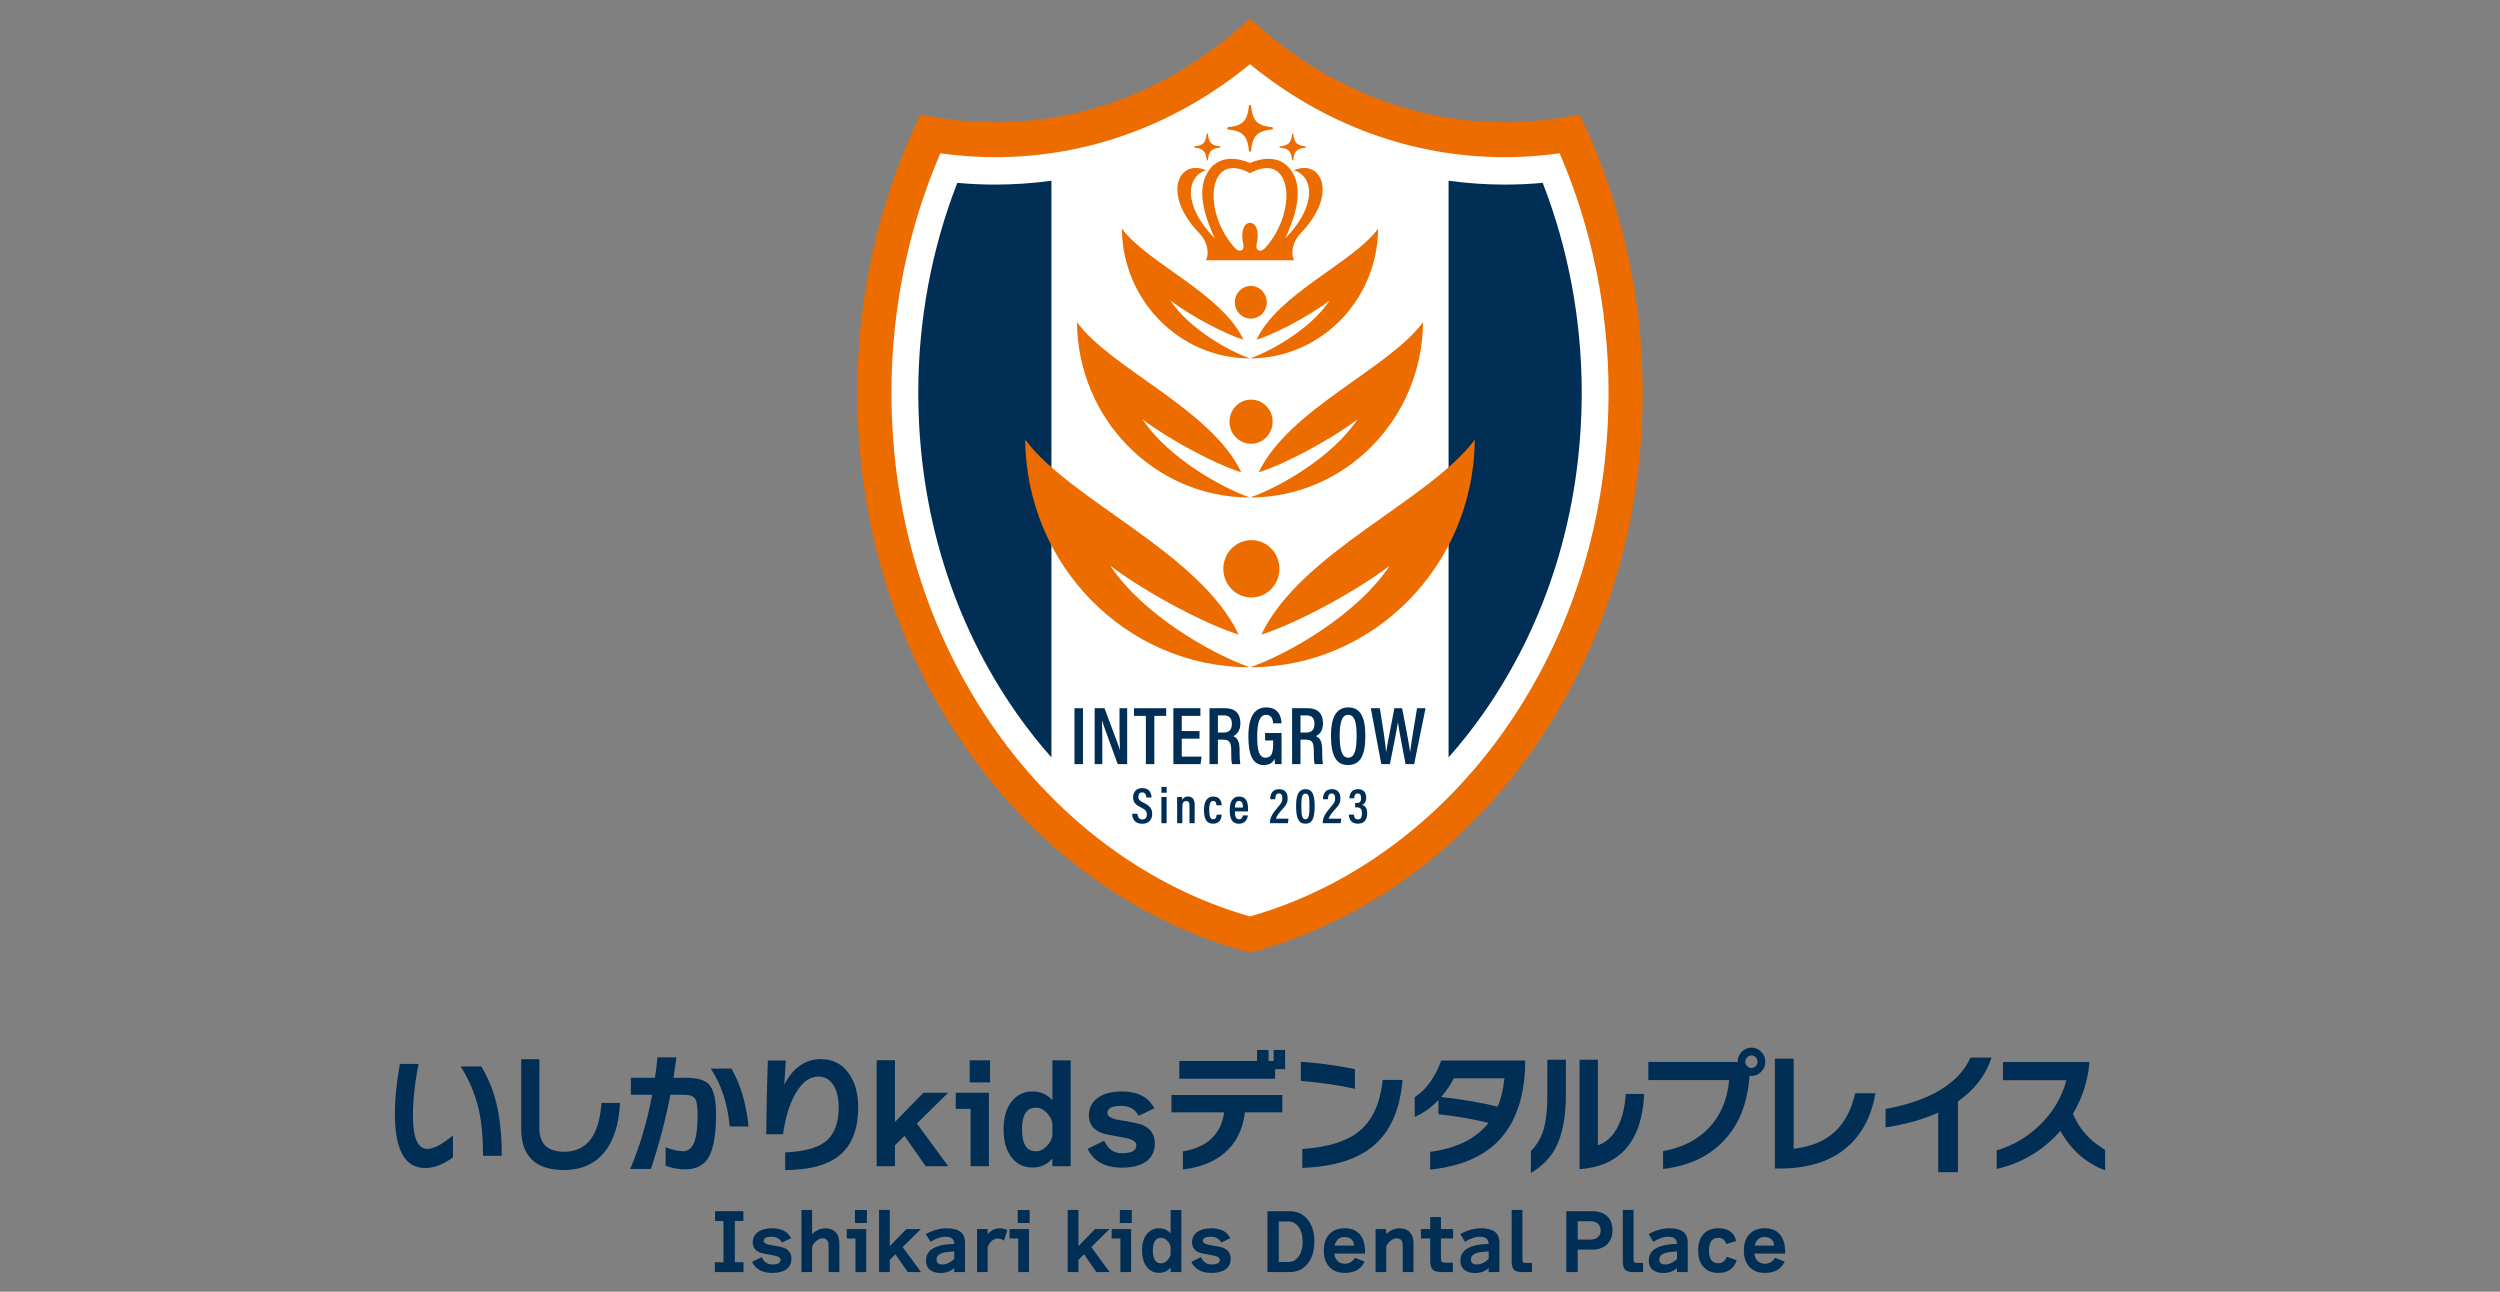 <?xml version="1.0" encoding="UTF-8"?>
<svg id="_レイヤー_1" xmlns="http://www.w3.org/2000/svg" version="1.1" viewBox="0 0 600 310">
  <rect x="0" y="0" width="600" height="310" fill="#808080" stroke="none"/>
  <!-- Generator: Adobe Illustrator 29.2.1, SVG Export Plug-In . SVG Version: 2.1.0 Build 116)  -->
  <defs>
    <style>
      .st0 {
        fill: #ec6c00;
      }

      .st1 {
        fill: #fff;
      }

      .st2 {
        fill: #002e54;
      }
    </style>
  </defs>
  <g>
    <g>
      <path class="st2" d="M178.447,305.298h-6.879v-2.356h2.071v-9.903h-2.017v-2.356h6.79v2.356h-2.053v9.903h2.089v2.356h0Z"/>
      <path class="st2" d="M189.936,302.094c0,1.129-.426,1.988-1.279,2.578-.792.552-1.903.827-3.332.827-2.389,0-3.998-.883-4.826-2.65l2.323-1.142c.504,1.179,1.338,1.767,2.503,1.767,1.345,0,2.017-.381,2.017-1.14,0-.504-.576-.854-1.729-1.049-1.79-.307-2.864-.535-3.224-.681-1.153-.467-1.729-1.276-1.729-2.43,0-1.019.396-1.834,1.188-2.449.841-.626,1.993-.938,3.458-.938,2.222,0,3.74.792,4.557,2.375l-2.216,1.049c-.456-.932-1.285-1.399-2.485-1.399-1.26,0-1.891.331-1.891.994,0,.504.576.841,1.729,1.012,1.717.27,2.785.498,3.206.681,1.153.492,1.729,1.356,1.729,2.595h0Z"/>
      <path class="st2" d="M201.445,305.298h-2.576v-6.111c0-.638-.084-1.105-.252-1.399-.228-.393-.63-.589-1.207-.589-.528,0-1.057.233-1.585.7-.481.418-.787.864-.919,1.344v6.056h-2.557v-14.91h2.557v5.835c.336-.393.775-.724,1.315-.994.6-.294,1.213-.442,1.837-.442,1.068,0,1.9.31,2.494.929s.892,1.532.892,2.734v6.848-0Z"/>
      <path class="st2" d="M207.892,305.298h-2.576v-8.062h-2.089v-2.265h4.665v10.327ZM208.054,293.517h-2.864v-3.111h2.864v3.111Z"/>
      <path class="st2" d="M213.547,305.298h-2.575v-14.91h2.575v8.688l3.998-4.105h3.476l-4.395,4.327,4.413,6h-3.17l-2.99-4.271-1.333,1.327s0,2.945-0,2.945Z"/>
      <path class="st2" d="M229.016,304.359c-.9.772-1.987,1.159-3.26,1.159-.997,0-1.801-.214-2.413-.644-.733-.502-1.098-1.282-1.098-2.338,0-2.564,2.257-3.895,6.771-3.994-.012-1.154-.696-1.73-2.053-1.73-1.141,0-2.353.411-3.638,1.233l-1.116-1.877c1.716-.92,3.373-1.381,4.971-1.381,2.941,0,4.412,1.117,4.412,3.35v7.161h-2.576v-.938h0ZM229.016,300.328c-1.285.072-2.209.196-2.773.367-.984.296-1.477.817-1.477,1.566,0,.809.456,1.214,1.369,1.214.972,0,1.933-.435,2.881-1.307v-1.84 0Z"/>
      <path class="st2" d="M241.767,295.229l-.81,2.521c-.457-.344-.972-.515-1.549-.515-.54,0-1.051.239-1.53.718-.421.428-.703.908-.847,1.435v5.909h-2.54v-10.327h2.54v1.29c.708-.969,1.686-1.455,2.935-1.455.708,0,1.309.142,1.801.424v-0Z"/>
      <path class="st2" d="M246.954,305.298h-2.576v-8.062h-2.089v-2.265h4.665v10.327ZM247.116,293.517h-2.864v-3.111h2.864v3.111Z"/>
      <path class="st2" d="M258.821,305.298h-2.575v-14.91h2.575v8.688l3.998-4.105h3.476l-4.395,4.327,4.413,6h-3.17l-2.99-4.271-1.333,1.327v2.945h-0Z"/>
      <path class="st2" d="M271.464,305.298h-2.576v-8.062h-2.089v-2.265h4.665v10.327ZM271.627,293.517h-2.864v-3.111h2.864v3.111Z"/>
      <path class="st2" d="M283.53,305.298h-2.575v-1.068c-.733.834-1.663,1.251-2.791,1.251-1.165,0-2.114-.436-2.846-1.307-.816-.957-1.224-2.307-1.224-4.049,0-1.73.408-3.074,1.224-4.031.732-.871,1.681-1.307,2.846-1.307,1.141,0,2.071.411,2.791,1.233v-5.614h2.575v14.891-0ZM280.955,301.045v-1.84c-.109-.527-.372-1-.792-1.418-.457-.478-.967-.718-1.531-.718-1.297,0-1.945,1.019-1.945,3.056,0,2.049.648,3.074,1.945,3.074.564,0,1.074-.239,1.531-.718.42-.43.684-.908.792-1.436Z"/>
      <path class="st2" d="M295.362,302.094c0,1.129-.426,1.988-1.279,2.578-.792.552-1.903.827-3.332.827-2.389,0-3.998-.883-4.826-2.65l2.323-1.142c.504,1.179,1.338,1.767,2.503,1.767,1.345,0,2.017-.381,2.017-1.14,0-.504-.576-.854-1.729-1.049-1.79-.307-2.864-.535-3.224-.681-1.153-.467-1.729-1.276-1.729-2.43,0-1.019.396-1.834,1.188-2.449.841-.626,1.993-.938,3.458-.938,2.222,0,3.74.792,4.557,2.375l-2.216,1.049c-.456-.932-1.285-1.399-2.485-1.399-1.26,0-1.891.331-1.891.994,0,.504.576.841,1.729,1.012,1.717.27,2.785.498,3.206.681,1.153.492,1.729,1.356,1.729,2.595h0Z"/>
      <path class="st2" d="M315.442,297.989c0,2.247-.546,4.026-1.639,5.339-1.092,1.313-2.533,1.969-4.322,1.969h-5.293v-14.616h5.293c1.79,0,3.231.656,4.322,1.969,1.093,1.314,1.639,3.093,1.639,5.338ZM312.633,297.989c0-1.595-.366-2.834-1.099-3.717-.636-.749-1.405-1.123-2.305-1.123h-2.323v9.737h2.323c.9,0,1.669-.381,2.305-1.142.733-.895,1.099-2.146,1.099-3.755Z"/>
      <path class="st2" d="M327.617,300.861h-7.403c.109.786.397,1.393.865,1.823.431.404.978.607,1.639.607,1.092,0,1.909-.473,2.448-1.418l2.341.901c-.816,1.817-2.408,2.724-4.772,2.724-1.514,0-2.72-.455-3.62-1.362-.936-.957-1.405-2.294-1.405-4.013s.475-3.056,1.423-4.013c.888-.883,2.082-1.325,3.584-1.325,1.585,0,2.797.488,3.638,1.464.84.975,1.26,2.396,1.26,4.261v.35-0ZM320.304,298.948h4.701c-.145-1.374-.936-2.062-2.378-2.062-1.212,0-1.987.687-2.323,2.062Z"/>
      <path class="st2" d="M339.233,305.298h-2.577v-6.111c0-.638-.083-1.105-.252-1.399-.228-.393-.63-.589-1.206-.589-.529,0-1.057.233-1.585.7-.469.43-.775.877-.92,1.344v6.056h-2.557v-10.327h2.557v1.253c.336-.393.775-.724,1.315-.994.6-.294,1.214-.442,1.838-.442,1.067,0,1.9.31,2.494.929s.893,1.532.893,2.734v6.848-0Z"/>
      <path class="st2" d="M348.742,297.236h-2.917v4.657c0,.49.065.804.198.938.133.136.427.202.882.202h1.784v2.265h-2.666c-1.057,0-1.784-.194-2.179-.581-.397-.385-.596-1.106-.596-2.162v-5.319h-2.233v-2.265h2.233v-2.871h2.577v2.871h2.917v2.265Z"/>
      <path class="st2" d="M357.278,304.359c-.9.772-1.987,1.159-3.26,1.159-.997,0-1.802-.214-2.414-.644-.733-.502-1.098-1.282-1.098-2.338,0-2.564,2.257-3.895,6.771-3.994-.012-1.154-.697-1.73-2.053-1.73-1.14,0-2.353.411-3.638,1.233l-1.116-1.877c1.716-.92,3.373-1.381,4.971-1.381,2.941,0,4.411,1.117,4.411,3.35v7.161h-2.575v-.938ZM357.278,300.328c-1.285.072-2.209.196-2.774.367-.984.296-1.476.817-1.476,1.566,0,.809.455,1.214,1.369,1.214.972,0,1.933-.435,2.881-1.307v-1.84l0.0 0Z"/>
      <path class="st2" d="M367.669,305.298h-2.323c-.948,0-1.609-.185-1.981-.553-.371-.367-.558-1.019-.558-1.951v-12.406h2.575v11.799c0,.467.096.749.288.846.121.049.312.074.577.074h1.422v2.191Z"/>
      <path class="st2" d="M386.993,295.229c0,1.521-.473,2.7-1.422,3.533-.877.761-2.035,1.142-3.477,1.142h-3.439v5.393h-2.738v-14.616h6.177c1.429,0,2.575.35,3.44,1.049.972.798,1.458,1.963,1.458,3.498ZM384.166,295.285c0-.638-.193-1.148-.576-1.529-.445-.442-1.105-.663-1.981-.663h-2.954v4.418h2.954c.84,0,1.488-.22,1.945-.663.407-.393.612-.914.612-1.564v0Z"/>
      <path class="st2" d="M394.341,305.298h-2.323c-.948,0-1.609-.185-1.981-.553-.372-.367-.558-1.019-.558-1.951v-12.406h2.575v11.799c0,.467.095.749.288.846.119.049.312.074.576.074h1.423v2.191l-0.0 0Z"/>
      <path class="st2" d="M402.481,304.359c-.9.772-1.987,1.159-3.26,1.159-.997,0-1.802-.214-2.414-.644-.733-.502-1.098-1.282-1.098-2.338,0-2.564,2.257-3.895,6.771-3.994-.012-1.154-.697-1.73-2.053-1.73-1.14,0-2.353.411-3.638,1.233l-1.116-1.877c1.716-.92,3.373-1.381,4.971-1.381,2.941,0,4.411,1.117,4.411,3.35v7.161h-2.575v-.938ZM402.481,300.328c-1.285.072-2.209.196-2.774.367-.984.296-1.476.817-1.476,1.566,0,.809.455,1.214,1.369,1.214.972,0,1.933-.435,2.881-1.307v-1.84l0.0 0Z"/>
      <path class="st2" d="M416.798,302.462c-.624,2.025-2.094,3.037-4.411,3.037-1.465,0-2.623-.455-3.477-1.362-.9-.945-1.349-2.282-1.349-4.013s.449-3.068,1.349-4.013c.865-.883,2.029-1.325,3.495-1.325,2.378,0,3.805,1.025,4.286,3.074l-2.414.7c-.276-.994-.9-1.492-1.873-1.492-1.502,0-2.251,1.019-2.251,3.056s.743,3.056,2.233,3.056c.936,0,1.615-.515,2.035-1.546l2.376.827 0-0Z"/>
      <path class="st2" d="M428.433,300.861h-7.403c.109.786.397,1.393.865,1.823.431.404.978.607,1.639.607,1.092,0,1.909-.473,2.448-1.418l2.341.901c-.816,1.817-2.408,2.724-4.772,2.724-1.514,0-2.72-.455-3.62-1.362-.936-.957-1.405-2.294-1.405-4.013s.475-3.056,1.423-4.013c.888-.883,2.082-1.325,3.584-1.325,1.585,0,2.797.488,3.638,1.464.84.975,1.26,2.396,1.26,4.261v.35-0ZM421.12,298.948h4.701c-.145-1.374-.936-2.062-2.378-2.062-1.212,0-1.987.687-2.323,2.062Z"/>
    </g>
    <g>
      <path class="st2" d="M115.527,255.955h-4.958c2.084,3.335,3.526,6.766,4.326,10.295.694,3.013,1.042,6.725,1.042,11.135h4.485c0-4.883-.432-9.09-1.295-12.619-.758-3.12-1.958-6.057-3.6-8.811l-0-0Z"/>
      <path class="st2" d="M99.106,267.928c0-3.937.452-8.133,1.358-12.586h-4.484c-.801,4.282-1.2,8.305-1.2,12.07,0,8.607,2.421,12.91,7.263,12.91,2.126,0,4.347-.851,6.662-2.549v-5.261c-2.611,2.151-4.642,3.227-6.094,3.227-2.337,0-3.505-2.603-3.505-7.811h0Z"/>
      <path class="st2" d="M135.414,276.416c-3.979,0-5.969-1.883-5.969-5.647v-16.557h-4.357v16.685c0,6.606,3.431,9.908,10.294,9.908,4.042,0,7.226-1.382,9.553-4.147,2.326-2.764,3.615-6.751,3.868-11.957h-4.452c-.548,7.811-3.526,11.716-8.937,11.716v-0Z"/>
      <path class="st2" d="M164.523,258.665h-2.905c.295-1.807.537-3.442.726-4.905h-4.547c-.148,1.527-.348,3.162-.6,4.905h-5.779v4.066h5.115c-1.199,6.39-2.957,12.329-5.273,17.816h4.958c1.937-5.788,3.494-11.726,4.673-17.816h3.158c1.389,0,2.3.296,2.732.888.431.592.648,1.868.648,3.825,0,3.034-.264,5.239-.79,6.617-.547,1.484-1.463,2.227-2.747,2.227-1.116,0-2.494-.311-4.137-.935v4.421c1.474.581,3.042.872,4.705.872,2.653,0,4.547-1.006,5.684-3.019,1.137-2.011,1.705-5.405,1.705-10.182,0-3.635-.589-6.056-1.769-7.261-.969-1.012-2.821-1.518-5.557-1.518l-0-0Z"/>
      <path class="st2" d="M170.586,256.471c2.526,3.788,4.041,8.413,4.547,13.877h4.515c-.548-5.507-1.916-10.133-4.105-13.877h-4.957Z"/>
      <path class="st2" d="M196.968,254.18c-2.4,0-4.495.883-6.284,2.646-.99.991-1.811,2.174-2.463,3.55.21-3.529.336-5.475.378-5.842h-4.326c-.189,5.401-.316,11.296-.378,17.687h4.042c.525-3.959,1.515-7.208,2.968-9.746,1.579-2.732,3.4-4.099,5.463-4.099,1.747,0,3.052.849,3.916,2.549.673,1.313,1.01,2.937,1.01,4.874,0,3.872-1.126,6.649-3.379,8.327-1.958,1.441-5.116,2.259-9.473,2.453v4.227c6.147,0,10.652-1.311,13.515-3.937,2.673-2.432,4.01-6.164,4.01-11.199,0-3.205-.727-5.852-2.179-7.939-1.621-2.367-3.895-3.55-6.821-3.55v-0Z"/>
      <polygon class="st2" points="305.68 254.631 304.448 254.631 304.448 251.985 301.701 251.985 301.701 254.631 283.038 254.631 283.038 258.892 306.027 258.892 306.027 256.6 308.427 256.6 308.427 251.985 305.68 251.985 305.68 254.631"/>
      <path class="st2" d="M281.143,266.96h12.662c-.336,2.561-1.342,4.647-3.015,6.261-1.674,1.615-3.974,2.647-6.899,3.099v4.358c4.083-.496,7.378-1.786,9.883-3.874,2.821-2.345,4.496-5.626,5.022-9.843h8.968v-4.164h-26.62v4.164l-0-0Z"/>
      <path class="st2" d="M325.781,271.834c-2.863,2.173-7.273,3.486-13.231,3.937v4.518c7.41-.257,13.052-1.979,16.927-5.164,4.146-3.421,6.525-8.735,7.134-15.944h-4.767c-.609,5.854-2.632,10.07-6.062,12.652Z"/>
      <path class="st2" d="M325.181,256.6c-4.378-.904-8.705-1.496-12.978-1.775v4.615c4.484.322,8.809.946,12.978,1.872v-4.712Z"/>
      <path class="st2" d="M343.243,259.698c-1.126,1.572-2.363,2.777-3.71,3.615v4.744c2.041-.881,3.937-2.227,5.684-4.034v3.388c4.169.451,8.179,1.142,12.031,2.066-2.905,3.764-7.579,6.088-14.02,6.971v4.261c9.094-.948,15.431-4.379,19.01-10.296,2.546-4.216,3.82-9.509,3.82-15.879h-20.179c-.632,1.872-1.511,3.593-2.637,5.164l0-0ZM361.069,258.795c-.274,2.583-.811,4.852-1.612,6.809-3.768-.946-8.294-1.721-13.578-2.324,1.221-1.398,2.231-2.894,3.032-4.486h12.158-0Z"/>
      <path class="st2" d="M371.358,263.023c0,3.743-.389,6.712-1.168,8.908-.589,1.613-1.515,3.054-2.779,4.324v5.261c2.715-1.613,4.716-3.667,6.001-6.164,1.6-3.099,2.399-7.327,2.399-12.685v-8.326h-4.452v8.681Z"/>
      <path class="st2" d="M388.316,270.316c-1.158,2.345-2.77,3.863-4.832,4.552v-20.526h-4.389v26.271c9.809-.732,14.979-6.757,15.505-18.073h-4.422c-.189,3.077-.81,5.669-1.862,7.777Z"/>
      <path class="st2" d="M420.358,251.435c-.926,0-1.71.334-2.352,1.002-.642.667-.963,1.462-.963,2.388v.032h-21.441v4.356h19.389c-.422,4.627-1.995,8.407-4.722,11.344-2.726,2.937-6.436,4.848-11.131,5.729v4.261c5.832-.667,10.527-2.764,14.085-6.293,3.979-3.895,6.2-9.252,6.662-16.073.148.022.305.032.473.032.906,0,1.684-.333,2.337-1.0.653-.667.98-1.464.98-2.388,0-.926-.327-1.721-.98-2.388-.653-.667-1.431-1.002-2.337-1.002l-0.0 0ZM421.385,255.873c-.283.291-.627.436-1.027.436-.4,0-.746-.145-1.042-.436-.294-.29-.442-.639-.442-1.048,0-.408.148-.764.442-1.065.295-.302.642-.453,1.042-.453.4,0,.743.151,1.027.453.285.301.427.656.427,1.065,0,.408-.142.758-.427,1.048Z"/>
      <path class="st2" d="M440.225,271.737c-2.411,2.173-5.658,3.496-9.741,3.969v-21.624h-4.517v26.368h1.043c7.03,0,12.536-1.775,16.515-5.325,3.431-3.054,5.631-7.304,6.599-12.748h-4.862c-.948,4.066-2.626,7.187-5.037,9.359Z"/>
      <path class="st2" d="M452.537,266.152v4.422c4.82-.732,9.031-1.915,12.631-3.55v14.298h4.736v-16.978c3.958-2.754,6.653-6.261,8.084-10.521h-5.052c-2.884,6.241-9.684,10.35-20.399,12.329Z"/>
      <path class="st2" d="M497.516,267.282c2.231-3.721,3.557-7.852,3.979-12.392h-20.779v4.356h15.22c-1.116,4.217-3.326,7.886-6.631,11.005-2.969,2.798-6.337,4.744-10.104,5.842v4.455c6.062-1.399,11.157-4.442,15.283-9.135,2.568,4.584,6.147,7.735,10.736,9.457v-4.905c-3.725-2.216-6.295-5.11-7.704-8.683v0Z"/>
      <polygon class="st2" points="227.545 262.262 221.612 262.262 214.788 269.268 214.788 254.44 210.392 254.44 210.392 279.889 214.788 279.889 214.788 274.863 217.062 272.598 222.165 279.889 227.576 279.889 220.044 269.647 227.545 262.262"/>
      <polygon class="st2" points="229.377 266.128 232.942 266.128 232.942 279.889 237.339 279.889 237.339 262.262 229.377 262.262 229.377 266.128"/>
      <rect class="st2" x="232.727" y="254.471" width="4.888" height="5.31"/>
      <path class="st2" d="M252.567,264.053c-1.23-1.402-2.818-2.104-4.765-2.104-1.988,0-3.608.744-4.857,2.23-1.393,1.633-2.09,3.927-2.09,6.88,0,2.975.696,5.279,2.09,6.912,1.249,1.486,2.869,2.23,4.857,2.23,1.926,0,3.514-.713,4.765-2.136v1.823h4.395v-25.417h-4.395v9.581-0ZM252.567,272.63c-.185.902-.636,1.717-1.352,2.451-.78.818-1.651,1.226-2.613,1.226-2.213,0-3.32-1.749-3.32-5.247,0-3.477,1.107-5.216,3.32-5.216.962,0,1.833.41,2.613,1.226.717.713,1.167,1.52,1.352,2.42v3.14Z"/>
      <path class="st2" d="M274.208,269.992c-.718-.313-2.541-.702-5.472-1.162-1.967-.292-2.95-.868-2.95-1.728,0-1.131,1.076-1.696,3.227-1.696,2.05,0,3.464.797,4.242,2.388l3.782-1.791c-1.395-2.701-3.986-4.053-7.778-4.053-2.5,0-4.467.534-5.902,1.602-1.352,1.049-2.028,2.441-2.028,4.179,0,1.97.983,3.351,2.95,4.148.615.25,2.449.639,5.503,1.162,1.967.334,2.95.931,2.95,1.791,0,1.297-1.148,1.946-3.443,1.946-1.988,0-3.412-1.005-4.272-3.017l-3.966,1.949c1.414,3.017,4.16,4.524,8.237,4.524,2.438,0,4.335-.471,5.687-1.412,1.455-1.007,2.182-2.472,2.182-4.4,0-2.115-.983-3.59-2.95-4.429l-0.0 0Z"/>
    </g>
  </g>
  <g>
    <path class="st0" d="M300,228.622l-1.055-.287c-26.175-7.128-49.877-24.271-66.738-48.268-17.305-24.631-26.453-54.33-26.453-85.888,0-22.164,4.769-44.225,13.792-63.797l1.329-2.884,3.074.542c4.908.866,9.912,1.305,14.873,1.305,21.328,0,41.565-7.798,58.522-22.551l2.656-2.311,2.656,2.311c16.958,14.753,37.194,22.551,58.522,22.551,4.962,0,9.966-.439,14.874-1.305l3.073-.542,1.33,2.884c9.023,19.57,13.791,41.631,13.791,63.797,0,31.558-9.147,61.257-26.453,85.888-16.861,23.997-40.563,41.14-66.737,48.268l-1.055.287 0-0v0h-0Z"/>
    <path class="st1" d="M225.69,36.791c-7.688,17.745-11.741,37.516-11.741,57.387,0,29.794,8.615,57.804,24.914,81.002,15.53,22.103,37.207,37.966,61.137,44.767,23.929-6.802,45.607-22.664,61.137-44.767,16.298-23.198,24.914-51.207,24.914-81.002,0-19.873-4.052-39.644-11.74-57.387-4.354.616-8.757.928-13.133.928-22.193,0-43.273-7.702-61.178-22.311-17.904,14.609-38.985,22.311-61.178,22.311-4.374,0-8.778-.312-13.133-.928,0,0,0,0,0,0Z"/>
    <g>
      <g>
        <path class="st2" d="M370.246,43.886c-3.02.276-6.051.415-9.068.415-4.558,0-9.068-.321-13.521-.923v138.401c2.913-3.289,5.673-6.768,8.251-10.436,15.508-22.072,23.705-48.755,23.705-77.164,0-17.32-3.223-34.551-9.367-50.293,0,0,0-0.0 0-0Z"/>
        <path class="st2" d="M252.344,43.377c-4.453.602-8.964.923-13.522.923-3.017,0-6.048-.139-9.068-.415-6.143,15.743-9.366,32.974-9.366,50.293,0,28.409,8.197,55.091,23.705,77.164,2.577,3.668,5.338,7.147,8.251,10.436V43.377Z"/>
      </g>
      <g>
        <path class="st2" d="M259.911,169.974v13.418h-2.033v-13.418h2.033Z"/>
        <path class="st2" d="M262.717,183.392v-13.418h2.363c3.02,8.055,3.544,9.42,3.698,10.053h.019c-.097-1.682-.116-3.661-.116-5.858v-4.195h1.84v13.418h-2.265c-3.118-8.53-3.621-9.896-3.776-10.489h-.019c.097,1.663.097,3.721.097,6.136v4.354h-1.84Z"/>
        <path class="st2" d="M275.009,171.814h-2.846v-1.84h7.726v1.84h-2.847v11.578h-2.033v-11.578Z"/>
        <path class="st2" d="M287.883,177.277h-4.26v4.314h4.764l-.252,1.801h-6.526v-13.418h6.487v1.84h-4.473v3.642h4.26v1.821Z"/>
        <path class="st2" d="M292.295,177.514v5.878h-2.014v-13.418h3.815c2.324,0,3.601,1.286,3.601,3.602,0,1.96-1.007,2.81-1.723,3.087,1.084.476,1.53,1.426,1.53,3.365v.535c0,1.425.058,2.117.174,2.83h-1.975c-.194-.613-.213-1.722-.213-2.85v-.475c0-1.84-.388-2.553-1.976-2.553h-1.22 0ZM292.295,175.812h1.317c1.471,0,2.033-.733,2.033-2.157,0-1.208-.562-1.96-1.84-1.96h-1.511v4.117h0Z"/>
        <path class="st2" d="M307.57,183.392h-1.569c-.039-.396-.078-.732-.097-1.247-.522,1.01-1.355,1.465-2.613,1.465-2.769,0-3.679-2.672-3.679-6.868,0-4.79,1.53-6.966,4.299-6.966,3.427,0,3.621,3.028,3.66,3.82h-2.014c-.038-.515-.154-2.038-1.703-2.038-1.627,0-2.13,2.117-2.13,5.185,0,3.206.406,5.106,2.013,5.106,1.434,0,1.82-1.168,1.82-3.424v-.712h-1.936v-1.801h3.95v7.481h-0Z"/>
        <path class="st2" d="M312.116,177.514v5.878h-2.014v-13.418h3.815c2.323,0,3.601,1.286,3.601,3.602,0,1.96-1.007,2.81-1.723,3.087,1.084.476,1.53,1.426,1.53,3.365v.535c0,1.425.058,2.117.174,2.83h-1.974c-.194-.613-.214-1.722-.214-2.85v-.475c0-1.84-.386-2.553-1.974-2.553h-1.22ZM312.116,175.812h1.316c1.473,0,2.034-.733,2.034-2.157,0-1.208-.561-1.96-1.84-1.96h-1.51v4.117h0Z"/>
        <path class="st2" d="M327.68,176.584c0,4.79-1.22,7.026-4.183,7.026-2.769,0-4.065-2.197-4.065-7.046,0-4.75,1.51-6.788,4.163-6.788,2.808,0,4.086,2.177,4.086,6.808h-0ZM321.523,176.544c0,3.404.561,5.304,2.033,5.304,1.53,0,2.034-1.801,2.034-5.284,0-3.404-.542-5.007-2.034-5.007-1.471,0-2.033,1.761-2.033,4.987Z"/>
        <path class="st2" d="M331.512,183.392l-2.517-13.418h2.169c.62,3.72,1.317,8.233,1.491,10.509h.019c.349-2.335,1.434-7.481,1.976-10.509h1.859c.522,2.79,1.607,8.134,1.898,10.41h.039c.29-2.652,1.239-7.679,1.645-10.41h2.034l-2.73,13.418h-2.053c-.522-2.89-1.51-7.639-1.84-10.034h-.019c-.349,2.474-1.374,7.303-1.917,10.034h-2.052 0Z"/>
      </g>
    </g>
    <g>
      <path class="st2" d="M272.977,195.294c.072.747.383,1.384,1.174,1.384.767,0,1.091-.466,1.091-1.201,0-.747-.335-1.164-1.39-1.69-1.355-.65-1.906-1.237-1.906-2.463,0-1.262.804-2.181,2.218-2.181,1.738,0,2.181,1.225,2.205,2.267h-1.235c-.048-.441-.168-1.237-.995-1.237-.647,0-.935.441-.935,1.041,0,.662.288.98,1.27,1.446,1.438.686,2.05,1.36,2.05,2.707,0,1.298-.767,2.34-2.409,2.34-1.786,0-2.338-1.176-2.397-2.413h1.259-0Z"/>
      <path class="st2" d="M278.74,191.276h1.247v6.297h-1.247v-6.297ZM278.753,190.26v-1.397h1.246v1.397h-1.246Z"/>
      <path class="st2" d="M282.515,193.236c0-1.299,0-1.642-.011-1.96h1.198c.024.16.037.417.037.71.192-.392.588-.821,1.402-.821.959,0,1.582.601,1.582,1.911v4.496h-1.246v-4.214c0-.674-.168-1.102-.779-1.102-.648,0-.935.392-.935,1.47v3.847h-1.247v-4.337 0Z"/>
      <path class="st2" d="M293.207,195.515c-.024.441-.144,2.169-2.098,2.169-1.714,0-2.157-1.446-2.157-3.308,0-1.702.551-3.21,2.229-3.21,1.941,0,2.013,1.752,2.026,2.095h-1.259c-.013-.245-.061-1.041-.78-1.041-.707,0-.958.809-.958,2.168,0,1.421.252,2.229.934,2.229.743,0,.815-.76.852-1.102h1.211Z"/>
      <path class="st2" d="M296.382,194.731c0,.944.131,1.899.982,1.899.791,0,.9-.723.924-.931h1.198c-.024.183-.18,1.997-2.146,1.997-1.93,0-2.205-1.715-2.205-3.296,0-1.997.719-3.234,2.242-3.234,1.738,0,2.157,1.372,2.157,2.99,0,.183-.011.453-.024.575h-3.128 0ZM298.299,193.8c0-.772-.12-1.58-.923-1.58-.923,0-.971,1.127-.983,1.58h1.906Z"/>
      <path class="st2" d="M304.794,197.573v-.074c0-1.25.575-2.254,1.773-3.639.948-1.09,1.199-1.421,1.199-2.279,0-.637-.157-1.152-.828-1.152-.659,0-.863.539-.899,1.397h-1.198c.011-1.237.538-2.426,2.133-2.426,1.486,0,2.061.931,2.061,2.217,0,1.005-.276,1.544-1.307,2.646-.803.894-1.342,1.642-1.51,2.218h3.033l-.168,1.09h-4.291 0Z"/>
      <path class="st2" d="M315.52,193.457c0,3.063-.636,4.226-2.229,4.226-1.606,0-2.229-1.25-2.229-4.226,0-3.198.899-4.055,2.265-4.055,1.439,0,2.194.992,2.194,4.055h-0ZM312.32,193.42c0,2.107.131,3.209.982,3.209.828,0,.972-1.053.972-3.185,0-2.218-.168-2.965-.972-2.965-.755,0-.982.796-.982,2.94Z"/>
      <path class="st2" d="M317.461,197.573v-.074c0-1.25.575-2.254,1.773-3.639.948-1.09,1.199-1.421,1.199-2.279,0-.637-.157-1.152-.828-1.152-.659,0-.863.539-.899,1.397h-1.198c.011-1.237.538-2.426,2.133-2.426,1.486,0,2.061.931,2.061,2.217,0,1.005-.276,1.544-1.307,2.646-.803.894-1.342,1.642-1.51,2.218h3.033l-.168,1.09h-4.291 0Z"/>
      <path class="st2" d="M323.86,191.594c0-.98.444-2.193,2.061-2.193,1.379,0,1.966.845,1.966,2.058,0,1.004-.432,1.494-.948,1.69v.025c.66.221,1.187.772,1.187,1.972,0,1.336-.503,2.536-2.253,2.536-1.486,0-2.109-.944-2.145-2.181h1.198c.037.588.264,1.164.971,1.164.767,0,.972-.637.972-1.482,0-1.053-.384-1.421-1.295-1.421h-.348v-1.042h.324c.756,0,1.103-.257,1.103-1.188,0-.649-.168-1.102-.804-1.102-.719,0-.827.723-.851,1.164h-1.139v0Z"/>
    </g>
    <g>
      <path class="st0" d="M299.839,86.016c-.003-.021-.009-.041-.012-.063-4.861-1.68-14.455-7.054-18.922-13.818,5.303,3.997,13.498,8.184,17.542,9.403-5.328-11.22-23.045-18.352-29.2-26.665.153,17.173,13.773,31.054,30.592,31.143Z"/>
      <path class="st0" d="M319.095,72.136c-4.467,6.764-14.062,12.137-18.922,13.818-.003.021-.009.042-.012.063,16.818-.089,30.438-13.97,30.591-31.142-6.155,8.313-23.871,15.445-29.2,26.665,4.045-1.219,12.239-5.406,17.542-9.403Z"/>
      <path class="st0" d="M300.188,76.465c2.119,0,3.836-1.755,3.836-3.921,0-2.165-1.718-3.921-3.836-3.921-2.119,0-3.836,1.755-3.836,3.921,0,2.165,1.718,3.921,3.836,3.921Z"/>
      <path class="st0" d="M299.783,119.399c-.004-.029-.012-.056-.016-.085-6.564-2.269-19.521-9.526-25.553-18.66,7.162,5.398,18.227,11.052,23.69,12.698-7.196-15.152-31.12-24.783-39.432-36.009.207,23.191,18.6,41.936,41.311,42.056v-0Z"/>
      <path class="st0" d="M302.097,113.352c5.462-1.646,16.528-7.3,23.69-12.698-6.033,9.134-18.989,16.39-25.553,18.66-.004.029-.012.056-.016.085,22.712-.12,41.104-18.865,41.311-42.056-8.312,11.226-32.236,20.857-39.432,36.009Z"/>
      <ellipse class="st0" cx="300.253" cy="101.205" rx="5.181" ry="5.295"/>
      <path class="st0" d="M266.496,135.793c9.305,7.013,23.683,14.359,30.78,16.498-9.349-19.686-40.434-32.2-51.233-46.786.269,30.131,24.166,54.487,53.675,54.642-.005-.037-.016-.073-.021-.11-8.528-2.949-25.363-12.377-33.201-24.245Z"/>
      <path class="st0" d="M302.725,152.291c7.097-2.139,21.474-9.485,30.779-16.498-7.838,11.868-24.672,21.296-33.2,24.244-.005.037-.016.073-.021.11,29.509-.156,53.406-24.511,53.675-54.642-10.799,14.586-41.884,27.099-51.233,46.785h0Z"/>
      <path class="st0" d="M293.598,136.509c0,3.799,3.014,6.879,6.731,6.879,3.717,0,6.731-3.08,6.731-6.879,0-3.799-3.014-6.88-6.731-6.88-3.717,0-6.731,3.08-6.731,6.88Z"/>
    </g>
    <g>
      <path class="st0" d="M294.729,31.07c3.519.362,4.656,1.524,5.022,5.133.005.053.072.204.249.204.178,0,.241-.151.247-.204.366-3.61,1.503-4.771,5.022-5.133.055-.006.251-.061.251-.27,0-.209-.196-.264-.251-.269-3.519-.362-4.656-1.524-5.022-5.133-.005-.053-.059-.204-.248-.204-.19,0-.243.151-.248.204-.366,3.609-1.503,4.771-5.022,5.133-.055.006-.207.074-.207.276,0,.201.152.257.207.263,0,0,0,0,0-0Z"/>
      <path class="st0" d="M286.711,35.428c2.027.208,2.681.878,2.892,2.956.003.031.041.118.144.118.102,0,.139-.087.142-.118.211-2.079.866-2.748,2.892-2.956.032-.003.145-.035.145-.155,0-.12-.113-.152-.145-.155-2.027-.208-2.681-.878-2.892-2.956-.003-.031-.034-.118-.143-.118-.109,0-.14.087-.143.118-.211,2.079-.866,2.748-2.892,2.956-.032.003-.119.043-.119.159,0,.116.087.148.119.152Z"/>
      <path class="st0" d="M307.219,35.428c2.027.208,2.681.878,2.892,2.956.003.031.04.118.142.118.102,0,.141-.087.144-.118.211-2.079.866-2.748,2.892-2.956.032-.003.119-.036.119-.152,0-.116-.087-.155-.119-.159-2.027-.208-2.681-.878-2.892-2.956-.003-.031-.033-.118-.143-.118-.109,0-.14.087-.143.118-.211,2.079-.866,2.748-2.892,2.956-.032.003-.145.035-.145.155,0,.12.113.152.145.155Z"/>
      <path class="st0" d="M310.536,40.876c4.577,1.324,5.842,8.24-2.083,16.339,1.358-2.938,4.229-9.54,2.424-14.39-1.186-3.187-4.371-6.383-10.876-3.724-6.505-2.659-9.69.537-10.876,3.724-1.806,4.851,1.066,11.452,2.424,14.39-7.925-8.099-6.659-15.015-2.083-16.339-6.557-2.872-10.724,5.606-1.694,15.033,2.214,2.312,2.425,5.051,1.646,6.561h21.166c-.778-1.511-.568-4.25,1.646-6.561,9.03-9.427,4.863-17.905-1.694-15.033v-0ZM301.592,58.678c.744-3.219-.175-5.2-1.591-5.2s-2.335,1.981-1.591,5.2c.337,1.457-.94,2.06-2.058.825-7.88-8.708-6.573-23.517,3.649-17.948,10.222-5.569,11.529,9.24,3.649,17.948-1.117,1.235-2.394.631-2.058-.825h0Z"/>
    </g>
  </g>
</svg>